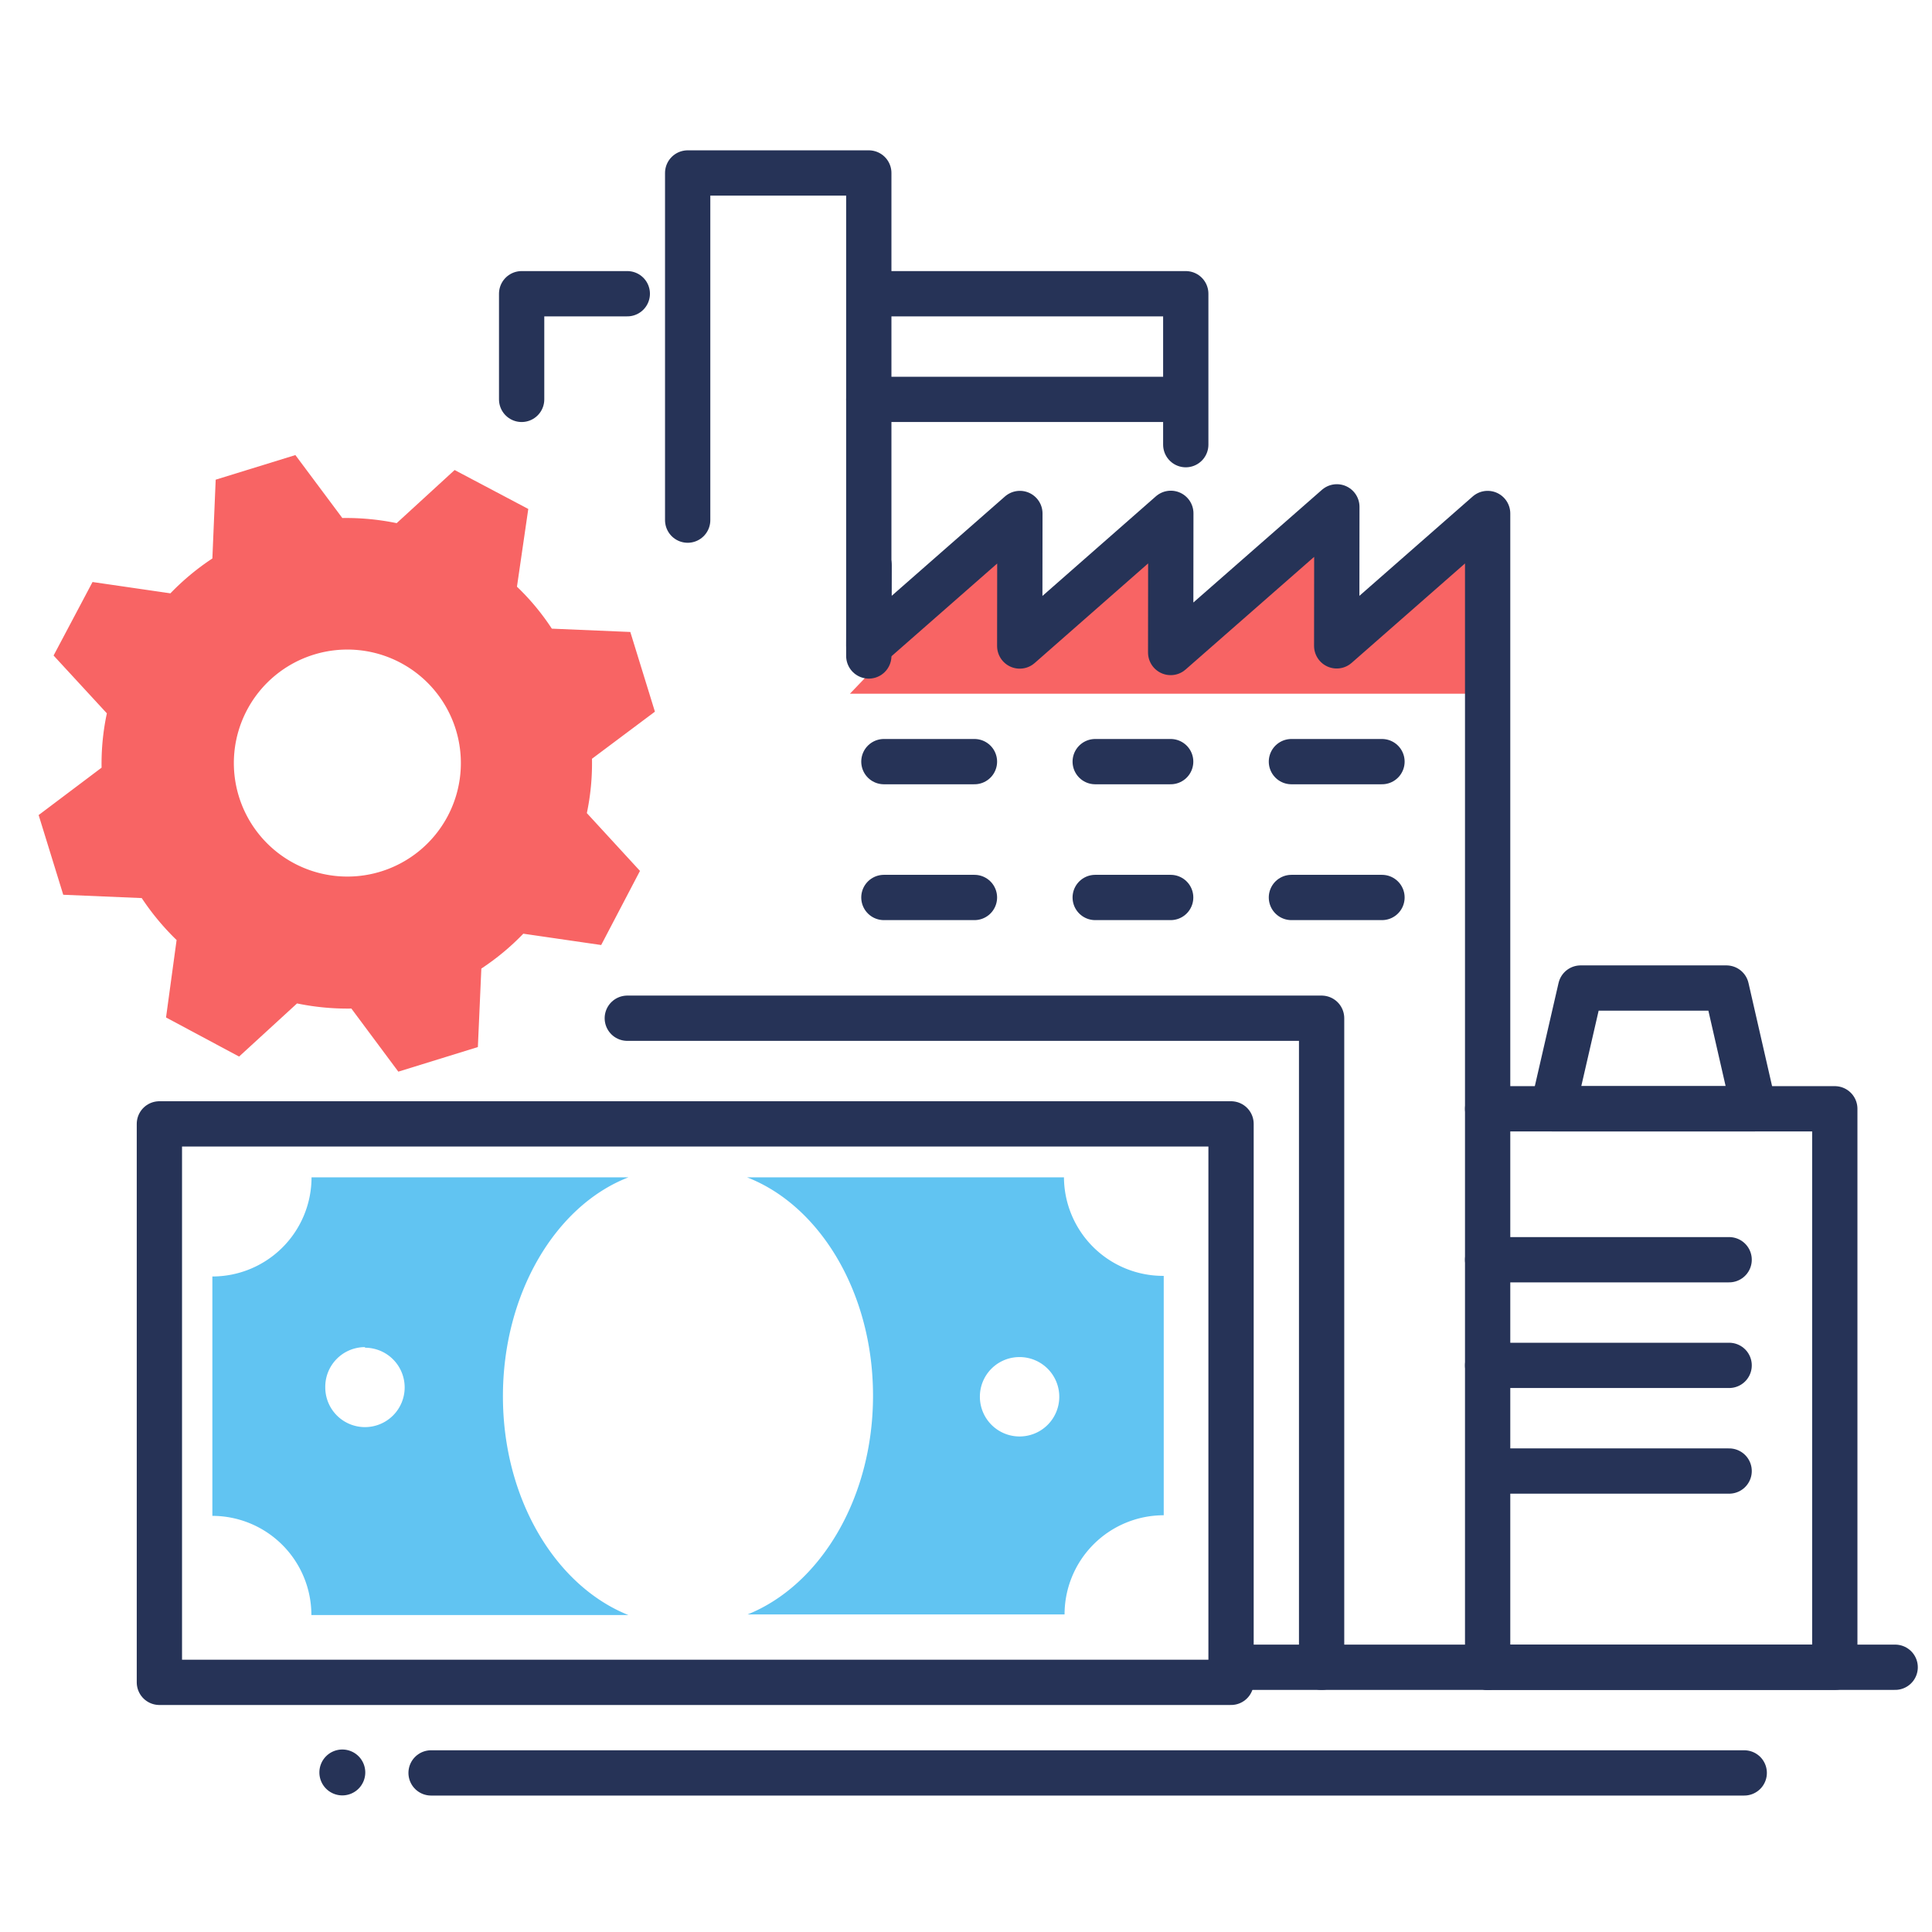<svg xmlns="http://www.w3.org/2000/svg" width="128" height="128" viewBox="0 0 128 128"><defs><style>.cls-1{fill:#f86464;}.cls-2{fill:#61c4f2;}.cls-3{fill:none;stroke:#263357;stroke-linecap:round;stroke-linejoin:round;stroke-width:3px;}.cls-4{fill:#263357;}</style></defs><title>business</title><g id="color"><polygon class="cls-1" points="56.31 45.96 98.06 45.96 98.25 34.56 88.47 43.03 87.34 34.38 78.32 42.46 77.19 34.75 68.16 42.27 67.22 34.56 56.31 45.96"/><path id="gear-5-icon" class="cls-1" d="M43.39,47.15l-1.63-5.28-5.2-.22a15.87,15.87,0,0,0-2.31-2.78L35,33.72l-4.88-2.58-3.84,3.52a16.59,16.59,0,0,0-3.6-.34l-3.11-4.17-5.28,1.63L14.07,37a16.33,16.33,0,0,0-2.78,2.31l-5.16-.75L3.55,43.43l3.53,3.83a16,16,0,0,0-.35,3.6L2.56,54l1.63,5.28,5.2.22a16.81,16.81,0,0,0,2.31,2.78L11,67.41,15.84,70l3.84-3.52a16.53,16.53,0,0,0,3.6.34L26.39,71l5.27-1.63.23-5.2a16.33,16.33,0,0,0,2.78-2.31l5.16.75L42.4,57.7l-3.52-3.83a16,16,0,0,0,.34-3.6ZM25.2,57.75a7.52,7.52,0,1,1,5-9.41A7.52,7.52,0,0,1,25.2,57.75Z"/><path class="cls-2" d="M57.84,92.47c0,6.8-3.5,12.56-8.31,14.49h21a6.57,6.57,0,0,1,6.57-6.57V84.53A6.57,6.57,0,0,1,70.49,78h-21C54.32,79.87,57.84,85.64,57.84,92.47Zm9.7-2.56a2.63,2.63,0,1,1-2.62,2.63A2.62,2.62,0,0,1,67.54,89.91ZM20.63,107h21c-4.82-1.93-8.31-7.69-8.31-14.49S36.8,79.87,41.64,78h-21a6.57,6.57,0,0,1-6.57,6.57v15.86A6.57,6.57,0,0,1,20.63,107Zm3.55-17.71a2.63,2.63,0,1,1-2.63,2.63A2.63,2.63,0,0,1,24.18,89.25Z"/></g><g id="icons"><polyline class="cls-3" points="41.56 67.46 87.56 67.46 87.56 110.46"/><polygon class="cls-3" points="69.76 111.46 81.56 111.46 81.56 100.39 81.56 85.54 81.56 74.46 69.76 74.46 62 74.46 30.13 74.46 22.37 74.46 10.56 74.46 10.56 85.54 10.56 100.39 10.56 111.46 22.37 111.46 69.76 111.46"/><path class="cls-4" d="M24.2,117.43a1.52,1.52,0,1,1-1.52-1.52A1.52,1.52,0,0,1,24.2,117.43Z"/><line class="cls-3" x1="28.56" y1="117.46" x2="115.56" y2="117.46"/><polyline class="cls-3" points="98.56 110.46 98.56 34.02 88.56 42.79 88.57 33.58 77.56 43.23 77.57 34.01 67.56 42.8 67.57 34.02 57.56 42.8 57.58 37.46"/><line class="cls-3" x1="58.56" y1="50.46" x2="64.56" y2="50.46"/><line class="cls-3" x1="58.56" y1="59.46" x2="64.56" y2="59.46"/><line class="cls-3" x1="72.56" y1="50.46" x2="77.56" y2="50.46"/><line class="cls-3" x1="72.56" y1="59.46" x2="77.56" y2="59.46"/><line class="cls-3" x1="85.56" y1="50.46" x2="91.56" y2="50.46"/><line class="cls-3" x1="85.56" y1="59.46" x2="91.56" y2="59.46"/><polyline class="cls-3" points="98.56 73.46 121.56 73.46 121.56 110.46 98.56 110.46"/><line class="cls-3" x1="98.56" y1="90.46" x2="114.56" y2="90.46"/><line class="cls-3" x1="98.56" y1="83.46" x2="114.56" y2="83.46"/><line class="cls-3" x1="99.56" y1="97.46" x2="114.56" y2="97.46"/><polygon class="cls-3" points="116.21 73.46 102.88 73.46 104.72 65.46 114.38 65.46 116.21 73.46"/><polyline class="cls-3" points="45.56 34.46 45.56 11.46 57.56 11.46 57.56 43.46"/><polyline class="cls-3" points="58.56 19.46 78.56 19.46 78.56 29.46"/><line class="cls-3" x1="57.56" y1="26.46" x2="77.56" y2="26.46"/><polyline class="cls-3" points="34.56 26.46 34.56 19.46 41.56 19.46"/><line class="cls-3" x1="81.56" y1="110.46" x2="125.56" y2="110.46"/></g></svg>